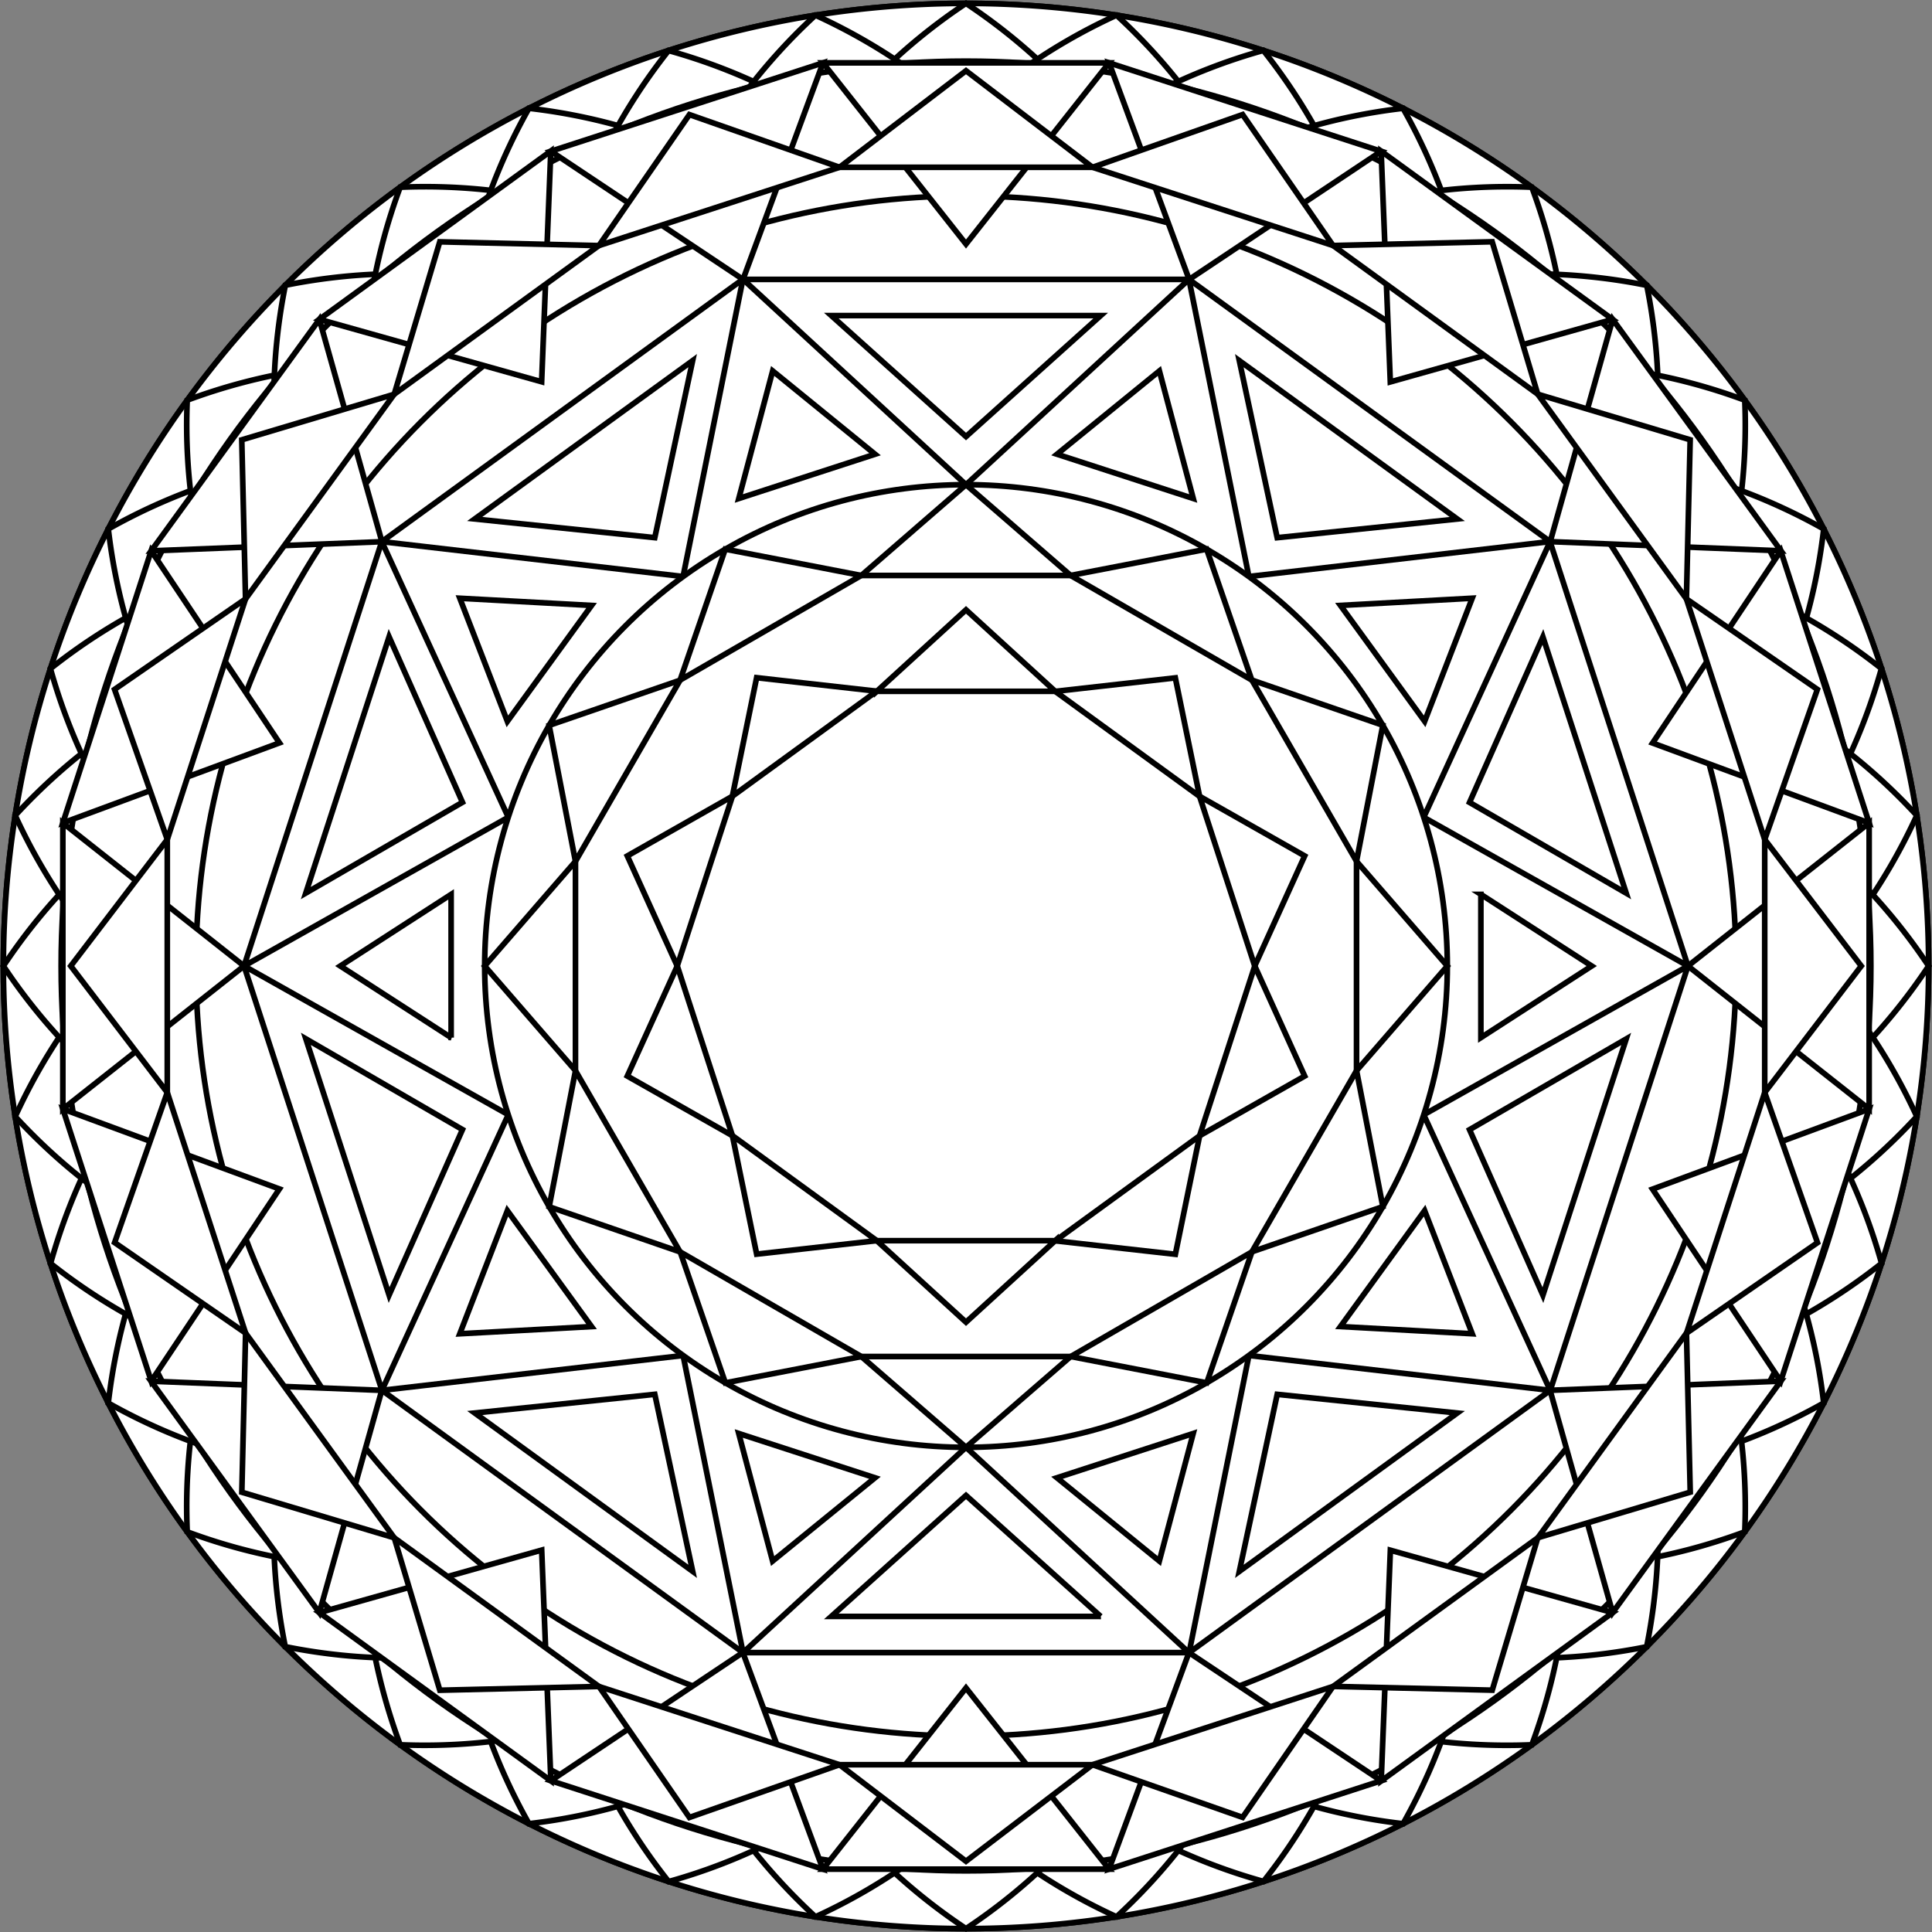 <svg id="Layer_1" data-name="Layer 1" xmlns="http://www.w3.org/2000/svg" viewBox="0 0 684.54 684.54"><rect x="0" y="0" width="684.54" height="684.54" fill="#808080" stroke="none"/><defs><style>.cls-1{fill:#fff;stroke:#000;stroke-width:2px;}</style></defs><title>mandala3</title><circle class="cls-1" cx="342.27" cy="342.27" r="341.07"/><path class="cls-1" d="M328.64,45.13a341.07,341.07,0,0,1,106.71,0L385.73,358.42a23.88,23.88,0,0,0-7.47,0Z" transform="translate(-39.73 -39.73)"/><path class="cls-1" d="M435.37,45.12a341.08,341.08,0,0,1,101.49,33l-144,282.64a23.88,23.88,0,0,0-7.1-2.31Z" transform="translate(-39.73 -39.73)"/><path class="cls-1" d="M536.84,78.11a341.07,341.07,0,0,1,86.33,62.72L398.87,365.12a23.88,23.88,0,0,0-6-4.39Z" transform="translate(-39.73 -39.73)"/><path class="cls-1" d="M623.18,140.82a341.07,341.07,0,0,1,62.72,86.33l-282.62,144a23.88,23.88,0,0,0-4.39-6Z" transform="translate(-39.73 -39.73)"/><path class="cls-1" d="M685.89,227.17a341.08,341.08,0,0,1,33,101.49l-313.3,49.61a23.88,23.88,0,0,0-2.31-7.1Z" transform="translate(-39.73 -39.73)"/><path class="cls-1" d="M718.87,328.64a341.07,341.07,0,0,1,0,106.71L405.58,385.73a23.88,23.88,0,0,0,0-7.47Z" transform="translate(-39.73 -39.73)"/><path class="cls-1" d="M718.88,435.37a341.08,341.08,0,0,1-33,101.49l-282.64-144a23.88,23.88,0,0,0,2.31-7.1Z" transform="translate(-39.73 -39.73)"/><path class="cls-1" d="M685.89,536.84a341.07,341.07,0,0,1-62.72,86.33L398.88,398.87a23.88,23.88,0,0,0,4.39-6Z" transform="translate(-39.73 -39.73)"/><path class="cls-1" d="M623.18,623.18a341.07,341.07,0,0,1-86.33,62.72l-144-282.62a23.88,23.88,0,0,0,6-4.39Z" transform="translate(-39.73 -39.73)"/><path class="cls-1" d="M536.83,685.89a341.08,341.08,0,0,1-101.49,33l-49.61-313.3a23.88,23.88,0,0,0,7.1-2.31Z" transform="translate(-39.73 -39.73)"/><path class="cls-1" d="M435.36,718.87a341.07,341.07,0,0,1-106.71,0l49.62-313.29a23.88,23.88,0,0,0,7.47,0Z" transform="translate(-39.73 -39.73)"/><path class="cls-1" d="M328.63,718.88a341.08,341.08,0,0,1-101.49-33l144-282.64a23.88,23.88,0,0,0,7.1,2.31Z" transform="translate(-39.73 -39.73)"/><path class="cls-1" d="M227.16,685.89a341.07,341.07,0,0,1-86.33-62.72l224.3-224.29a23.88,23.88,0,0,0,6,4.39Z" transform="translate(-39.73 -39.73)"/><path class="cls-1" d="M140.82,623.18A341.07,341.07,0,0,1,78.1,536.85l282.62-144a23.88,23.88,0,0,0,4.39,6Z" transform="translate(-39.73 -39.73)"/><path class="cls-1" d="M78.11,536.83a341.08,341.08,0,0,1-33-101.49l313.3-49.61a23.88,23.88,0,0,0,2.31,7.1Z" transform="translate(-39.73 -39.73)"/><path class="cls-1" d="M45.13,435.36a341.07,341.07,0,0,1,0-106.71l313.29,49.62a23.88,23.88,0,0,0,0,7.47Z" transform="translate(-39.73 -39.73)"/><path class="cls-1" d="M45.12,328.63a341.08,341.08,0,0,1,33-101.49l282.64,144a23.88,23.88,0,0,0-2.31,7.1Z" transform="translate(-39.73 -39.73)"/><path class="cls-1" d="M78.11,227.16a341.07,341.07,0,0,1,62.72-86.33l224.29,224.3a23.88,23.88,0,0,0-4.39,6Z" transform="translate(-39.73 -39.73)"/><path class="cls-1" d="M140.82,140.82A341.07,341.07,0,0,1,227.15,78.1l144,282.62a23.88,23.88,0,0,0-6,4.39Z" transform="translate(-39.73 -39.73)"/><path class="cls-1" d="M227.17,78.11a341.08,341.08,0,0,1,101.49-33l49.61,313.3a23.88,23.88,0,0,0-7.1,2.31Z" transform="translate(-39.73 -39.73)"/><path class="cls-1" d="M382,382c-94.18-62.47-119.89-189.47-57.42-283.66A204.64,204.64,0,0,1,382,40.93c94.18,62.47,119.89,189.47,57.42,283.66A204.64,204.64,0,0,1,382,382Z" transform="translate(-39.73 -39.73)"/><path class="cls-1" d="M382,382c-83.25-76.44-88.78-205.89-12.35-289.15a204.64,204.64,0,0,1,65.69-47.73c83.25,76.44,88.78,205.89,12.35,289.15A204.64,204.64,0,0,1,382,382Z" transform="translate(-39.73 -39.73)"/><path class="cls-1" d="M382,382c-70.27-88.52-55.48-217.25,33-287.53a204.65,204.65,0,0,1,72.35-36.87c70.27,88.52,55.48,217.25-33,287.53A204.65,204.65,0,0,1,382,382Z" transform="translate(-39.73 -39.73)"/><path class="cls-1" d="M382,382c-55.55-98.42-20.8-223.25,77.62-278.8a204.64,204.64,0,0,1,77.22-25.09c55.55,98.42,20.8,223.25-77.62,278.8A204.64,204.64,0,0,1,382,382Z" transform="translate(-39.73 -39.73)"/><path class="cls-1" d="M382,382c-39.47-105.9,14.38-223.75,120.28-263.23a204.64,204.64,0,0,1,80.2-12.7C621.94,212,568.09,329.83,462.19,369.3A204.64,204.64,0,0,1,382,382Z" transform="translate(-39.73 -39.73)"/><path class="cls-1" d="M382,382c-22.42-110.77,49.2-218.75,160-241.17a204.64,204.64,0,0,1,81.2,0C645.59,251.6,574,359.57,463.2,382A204.64,204.64,0,0,1,382,382Z" transform="translate(-39.73 -39.73)"/><path class="cls-1" d="M382,382c-4.82-112.92,82.81-208.36,195.73-213.18a204.64,204.64,0,0,1,80.2,12.7c4.82,112.92-82.81,208.36-195.73,213.18A204.64,204.64,0,0,1,382,382Z" transform="translate(-39.73 -39.73)"/><path class="cls-1" d="M382,382C394.91,269.72,496.4,189.16,608.68,202.06a204.64,204.64,0,0,1,77.22,25.09C673,339.44,571.51,420,459.23,407.09A204.64,204.64,0,0,1,382,382Z" transform="translate(-39.73 -39.73)"/><path class="cls-1" d="M382,382c30.32-108.88,143.16-172.57,252-142.26a204.65,204.65,0,0,1,72.35,36.87c-30.32,108.88-143.16,172.57-252,142.26A204.65,204.65,0,0,1,382,382Z" transform="translate(-39.73 -39.73)"/><path class="cls-1" d="M382,382c47-102.8,168.39-148,271.19-101.07a204.64,204.64,0,0,1,65.69,47.73c-47,102.8-168.39,148-271.19,101.07A204.64,204.64,0,0,1,382,382Z" transform="translate(-39.73 -39.73)"/><path class="cls-1" d="M382,382c62.47-94.18,189.47-119.89,283.66-57.42A204.64,204.64,0,0,1,723.07,382C660.6,476.18,533.6,501.89,439.42,439.42A204.64,204.64,0,0,1,382,382Z" transform="translate(-39.73 -39.73)"/><path class="cls-1" d="M382,382c76.44-83.25,205.89-88.78,289.15-12.35a204.64,204.64,0,0,1,47.73,65.69C642.45,518.62,513,524.14,429.74,447.71A204.64,204.64,0,0,1,382,382Z" transform="translate(-39.73 -39.73)"/><path class="cls-1" d="M382,382c88.52-70.27,217.25-55.48,287.53,33a204.65,204.65,0,0,1,36.87,72.35c-88.52,70.27-217.25,55.48-287.53-33A204.65,204.65,0,0,1,382,382Z" transform="translate(-39.73 -39.73)"/><path class="cls-1" d="M382,382c98.42-55.55,223.25-20.8,278.8,77.62a204.64,204.64,0,0,1,25.09,77.22c-98.42,55.55-223.25,20.8-278.8-77.62A204.64,204.64,0,0,1,382,382Z" transform="translate(-39.73 -39.73)"/><path class="cls-1" d="M382,382c105.9-39.47,223.75,14.38,263.23,120.28a204.64,204.64,0,0,1,12.7,80.2C552,621.94,434.17,568.09,394.7,462.19A204.64,204.64,0,0,1,382,382Z" transform="translate(-39.73 -39.73)"/><path class="cls-1" d="M382,382c110.77-22.42,218.75,49.2,241.17,160a204.64,204.64,0,0,1,0,81.2C512.4,645.59,404.43,574,382,463.2A204.64,204.64,0,0,1,382,382Z" transform="translate(-39.73 -39.73)"/><path class="cls-1" d="M382,382c112.92-4.82,208.36,82.81,213.18,195.73a204.64,204.64,0,0,1-12.7,80.2c-112.92,4.82-208.36-82.81-213.18-195.73A204.64,204.64,0,0,1,382,382Z" transform="translate(-39.73 -39.73)"/><path class="cls-1" d="M382,382C494.28,394.91,574.84,496.4,561.94,608.68a204.64,204.64,0,0,1-25.09,77.22C424.56,673,344,571.51,356.91,459.23A204.64,204.64,0,0,1,382,382Z" transform="translate(-39.73 -39.73)"/><path class="cls-1" d="M382,382c108.88,30.32,172.57,143.16,142.26,252a204.65,204.65,0,0,1-36.87,72.35c-108.88-30.32-172.57-143.16-142.26-252A204.65,204.65,0,0,1,382,382Z" transform="translate(-39.73 -39.73)"/><path class="cls-1" d="M382,382c102.8,47,148,168.39,101.07,271.19a204.64,204.64,0,0,1-47.73,65.69c-102.8-47-148-168.39-101.07-271.19A204.64,204.64,0,0,1,382,382Z" transform="translate(-39.73 -39.73)"/><path class="cls-1" d="M382,382c94.18,62.47,119.89,189.47,57.42,283.66A204.64,204.64,0,0,1,382,723.07C287.82,660.6,262.11,533.6,324.58,439.42A204.64,204.64,0,0,1,382,382Z" transform="translate(-39.73 -39.73)"/><path class="cls-1" d="M382,382c83.25,76.44,88.78,205.89,12.35,289.15a204.64,204.64,0,0,1-65.69,47.73C245.38,642.45,239.86,513,316.29,429.74A204.64,204.64,0,0,1,382,382Z" transform="translate(-39.73 -39.73)"/><path class="cls-1" d="M382,382c70.27,88.52,55.48,217.25-33,287.53a204.65,204.65,0,0,1-72.35,36.87c-70.27-88.52-55.48-217.25,33-287.53A204.65,204.65,0,0,1,382,382Z" transform="translate(-39.73 -39.73)"/><path class="cls-1" d="M382,382c55.55,98.42,20.8,223.25-77.62,278.8a204.64,204.64,0,0,1-77.22,25.09c-55.55-98.42-20.8-223.25,77.62-278.8A204.64,204.64,0,0,1,382,382Z" transform="translate(-39.73 -39.73)"/><path class="cls-1" d="M382,382c39.47,105.9-14.38,223.75-120.28,263.23a204.64,204.64,0,0,1-80.2,12.7C142.06,552,195.91,434.17,301.81,394.7A204.64,204.64,0,0,1,382,382Z" transform="translate(-39.73 -39.73)"/><path class="cls-1" d="M382,382c22.42,110.77-49.2,218.75-160,241.17a204.64,204.64,0,0,1-81.2,0C118.41,512.4,190,404.43,300.8,382A204.64,204.64,0,0,1,382,382Z" transform="translate(-39.73 -39.73)"/><path class="cls-1" d="M382,382c4.82,112.92-82.81,208.36-195.73,213.18a204.64,204.64,0,0,1-80.2-12.7c-4.82-112.92,82.81-208.36,195.73-213.18A204.64,204.64,0,0,1,382,382Z" transform="translate(-39.73 -39.73)"/><path class="cls-1" d="M382,382C369.09,494.28,267.6,574.84,155.32,561.94A204.64,204.64,0,0,1,78.1,536.85C91,424.56,192.49,344,304.77,356.91A204.64,204.64,0,0,1,382,382Z" transform="translate(-39.73 -39.73)"/><path class="cls-1" d="M382,382C351.71,490.87,238.86,554.56,130,524.25a204.65,204.65,0,0,1-72.35-36.87c30.32-108.88,143.16-172.57,252-142.26A204.65,204.65,0,0,1,382,382Z" transform="translate(-39.73 -39.73)"/><path class="cls-1" d="M382,382c-47,102.8-168.39,148-271.19,101.07a204.64,204.64,0,0,1-65.69-47.73c47-102.8,168.39-148,271.19-101.07A204.64,204.64,0,0,1,382,382Z" transform="translate(-39.73 -39.73)"/><path class="cls-1" d="M382,382c-62.47,94.18-189.47,119.89-283.66,57.42A204.64,204.64,0,0,1,40.93,382c62.47-94.18,189.47-119.89,283.66-57.42A204.64,204.64,0,0,1,382,382Z" transform="translate(-39.73 -39.73)"/><path class="cls-1" d="M382,382c-76.44,83.25-205.89,88.78-289.15,12.35a204.64,204.64,0,0,1-47.73-65.69c76.44-83.25,205.89-88.78,289.15-12.35A204.64,204.64,0,0,1,382,382Z" transform="translate(-39.73 -39.73)"/><path class="cls-1" d="M382,382c-88.52,70.27-217.25,55.48-287.53-33a204.65,204.65,0,0,1-36.87-72.35c88.52-70.27,217.25-55.48,287.53,33A204.65,204.65,0,0,1,382,382Z" transform="translate(-39.73 -39.73)"/><path class="cls-1" d="M382,382c-98.42,55.55-223.25,20.8-278.8-77.62a204.64,204.64,0,0,1-25.09-77.22c98.42-55.55,223.25-20.8,278.8,77.62A204.64,204.64,0,0,1,382,382Z" transform="translate(-39.73 -39.73)"/><path class="cls-1" d="M382,382c-105.9,39.47-223.75-14.38-263.23-120.28a204.64,204.64,0,0,1-12.7-80.2C212,142.06,329.83,195.91,369.3,301.81A204.64,204.64,0,0,1,382,382Z" transform="translate(-39.73 -39.73)"/><path class="cls-1" d="M382,382c-110.77,22.42-218.75-49.2-241.17-160a204.64,204.64,0,0,1,0-81.2C251.6,118.41,359.57,190,382,300.8A204.64,204.64,0,0,1,382,382Z" transform="translate(-39.73 -39.73)"/><path class="cls-1" d="M382,382c-112.92,4.82-208.36-82.81-213.18-195.73a204.64,204.64,0,0,1,12.7-80.2c112.92-4.82,208.36,82.81,213.18,195.73A204.64,204.64,0,0,1,382,382Z" transform="translate(-39.73 -39.73)"/><path class="cls-1" d="M382,382C269.72,369.09,189.16,267.6,202.06,155.32A204.64,204.64,0,0,1,227.15,78.1C339.44,91,420,192.49,407.09,304.77A204.64,204.64,0,0,1,382,382Z" transform="translate(-39.73 -39.73)"/><path class="cls-1" d="M382,382C273.13,351.71,209.44,238.86,239.75,130a204.65,204.65,0,0,1,36.87-72.35c108.88,30.32,172.57,143.16,142.26,252A204.65,204.65,0,0,1,382,382Z" transform="translate(-39.73 -39.73)"/><path class="cls-1" d="M382,382c-102.8-47-148-168.39-101.07-271.19a204.64,204.64,0,0,1,47.73-65.69c102.8,47,148,168.39,101.07,271.19A204.64,204.64,0,0,1,382,382Z" transform="translate(-39.73 -39.73)"/><circle class="cls-1" cx="342.27" cy="342.27" r="320.61"/><circle class="cls-1" cx="342.27" cy="342.27" r="272.86"/><path class="cls-1" d="M331.31,62L382,126.2,432.69,62H331.31Z" transform="translate(-39.73 -39.73)"/><path class="cls-1" d="M432.7,62l28.36,76.75,68.05-45.42Z" transform="translate(-39.73 -39.73)"/><path class="cls-1" d="M529.09,93.3l3.25,81.75,78.76-22.16Z" transform="translate(-39.73 -39.73)"/><path class="cls-1" d="M611.12,152.88L589,231.64l81.75,3.25Z" transform="translate(-39.73 -39.73)"/><path class="cls-1" d="M670.69,234.91L625.27,303,702,331.33Z" transform="translate(-39.73 -39.73)"/><path class="cls-1" d="M702,331.31L637.8,382,702,432.69V331.31Z" transform="translate(-39.73 -39.73)"/><path class="cls-1" d="M702,432.7l-76.75,28.36,45.42,68.05Z" transform="translate(-39.73 -39.73)"/><path class="cls-1" d="M670.7,529.09l-81.75,3.25,22.16,78.76Z" transform="translate(-39.73 -39.73)"/><path class="cls-1" d="M611.12,611.12L532.36,589l-3.25,81.75Z" transform="translate(-39.73 -39.73)"/><path class="cls-1" d="M529.09,670.69L461,625.27,432.67,702Z" transform="translate(-39.73 -39.73)"/><path class="cls-1" d="M432.69,702L382,637.8,331.31,702H432.69Z" transform="translate(-39.73 -39.73)"/><path class="cls-1" d="M331.3,702l-28.36-76.75-68.05,45.42Z" transform="translate(-39.73 -39.73)"/><path class="cls-1" d="M234.91,670.7l-3.25-81.75-78.76,22.16Z" transform="translate(-39.73 -39.73)"/><path class="cls-1" d="M152.88,611.12L175,532.36l-81.75-3.25Z" transform="translate(-39.73 -39.73)"/><path class="cls-1" d="M93.31,529.09L138.73,461,62,432.67Z" transform="translate(-39.73 -39.73)"/><path class="cls-1" d="M62,432.69L126.2,382,62,331.31V432.69Z" transform="translate(-39.73 -39.73)"/><path class="cls-1" d="M62,331.3l76.75-28.36L93.29,234.88Z" transform="translate(-39.73 -39.73)"/><path class="cls-1" d="M93.3,234.91l81.75-3.25-22.16-78.76Z" transform="translate(-39.73 -39.73)"/><path class="cls-1" d="M152.88,152.88L231.64,175l3.25-81.75Z" transform="translate(-39.73 -39.73)"/><path class="cls-1" d="M234.91,93.31L303,138.73,331.33,62Z" transform="translate(-39.73 -39.73)"/><path class="cls-1" d="M337.18,99L382,64.8,426.82,99H337.18Z" transform="translate(-39.73 -39.73)"/><path class="cls-1" d="M426.83,99L480,80.32l32.05,46.4Z" transform="translate(-39.73 -39.73)"/><path class="cls-1" d="M512.06,126.73l56.37-1.34,16.14,54Z" transform="translate(-39.73 -39.73)"/><path class="cls-1" d="M584.59,179.41l54,16.14-1.34,56.37Z" transform="translate(-39.73 -39.73)"/><path class="cls-1" d="M637.26,251.94L683.66,284,665,337.2Z" transform="translate(-39.73 -39.73)"/><path class="cls-1" d="M665,337.18L699.2,382,665,426.82V337.18Z" transform="translate(-39.73 -39.73)"/><path class="cls-1" d="M665,426.83l18.7,53.2-46.4,32.05Z" transform="translate(-39.73 -39.73)"/><path class="cls-1" d="M637.27,512.06l1.34,56.37-54,16.14Z" transform="translate(-39.73 -39.73)"/><path class="cls-1" d="M584.59,584.59l-16.14,54-56.37-1.34Z" transform="translate(-39.73 -39.73)"/><path class="cls-1" d="M512.06,637.26L480,683.66,426.8,665Z" transform="translate(-39.73 -39.73)"/><path class="cls-1" d="M426.82,665L382,699.2,337.18,665h89.64Z" transform="translate(-39.73 -39.73)"/><path class="cls-1" d="M337.17,665L284,683.68l-32.05-46.4Z" transform="translate(-39.73 -39.73)"/><path class="cls-1" d="M251.94,637.27l-56.37,1.34-16.14-54Z" transform="translate(-39.73 -39.73)"/><path class="cls-1" d="M179.41,584.59l-54-16.14,1.34-56.37Z" transform="translate(-39.73 -39.73)"/><path class="cls-1" d="M126.74,512.06L80.34,480,99,426.8Z" transform="translate(-39.73 -39.73)"/><path class="cls-1" d="M99,426.82L64.8,382,99,337.18v89.64Z" transform="translate(-39.73 -39.73)"/><path class="cls-1" d="M99,337.17L80.32,284l46.4-32.05Z" transform="translate(-39.73 -39.73)"/><path class="cls-1" d="M126.73,251.94l-1.34-56.37,54-16.14Z" transform="translate(-39.73 -39.73)"/><path class="cls-1" d="M179.41,179.41l16.14-54,56.37,1.34Z" transform="translate(-39.73 -39.73)"/><path class="cls-1" d="M251.94,126.74L284,80.34,337.2,99Z" transform="translate(-39.73 -39.73)"/><path class="cls-1" d="M303,138.72l79,72.75,79-72.75H303Z" transform="translate(-39.73 -39.73)"/><path class="cls-1" d="M461,138.72L482.23,244l106.71-12.39Z" transform="translate(-39.73 -39.73)"/><path class="cls-1" d="M588.94,231.65l-44.76,97.66L637.79,382Z" transform="translate(-39.73 -39.73)"/><path class="cls-1" d="M637.8,382l-93.62,52.7L589,532.38Z" transform="translate(-39.73 -39.73)"/><path class="cls-1" d="M589,532.36L482.24,520,461.05,625.29Z" transform="translate(-39.73 -39.73)"/><path class="cls-1" d="M461,625.28l-79-72.75-79,72.75H461Z" transform="translate(-39.73 -39.73)"/><path class="cls-1" d="M303,625.28L281.77,520,175.06,532.35Z" transform="translate(-39.73 -39.73)"/><path class="cls-1" d="M175.06,532.35l44.76-97.66L126.21,382Z" transform="translate(-39.73 -39.73)"/><path class="cls-1" d="M126.2,382l93.62-52.7L175,231.62Z" transform="translate(-39.73 -39.73)"/><path class="cls-1" d="M175,231.64L281.76,244l21.19-105.32Z" transform="translate(-39.73 -39.73)"/><path class="cls-1" d="M334.28,151.55L382,194.41l47.72-42.86H334.28Z" transform="translate(-39.73 -39.73)"/><path class="cls-1" d="M478.84,167.51l13.42,62.73,63.8-6.62Z" transform="translate(-39.73 -39.73)"/><path class="cls-1" d="M586.41,265.41l-26,58.63,55.51,32.15Z" transform="translate(-39.73 -39.73)"/><path class="cls-1" d="M615.92,407.84L560.41,440l26,58.63Z" transform="translate(-39.73 -39.73)"/><path class="cls-1" d="M556.07,540.39l-63.8-6.62L478.85,596.5Z" transform="translate(-39.73 -39.73)"/><path class="cls-1" d="M429.72,612.45L382,569.59l-47.72,42.86h95.45Z" transform="translate(-39.73 -39.73)"/><path class="cls-1" d="M285.16,596.49l-13.42-62.73-63.8,6.62Z" transform="translate(-39.73 -39.73)"/><path class="cls-1" d="M177.59,498.59l26-58.63L148.1,407.81Z" transform="translate(-39.73 -39.73)"/><path class="cls-1" d="M148.08,356.16L203.59,324l-26-58.63Z" transform="translate(-39.73 -39.73)"/><path class="cls-1" d="M207.93,223.61l63.8,6.62,13.42-62.73Z" transform="translate(-39.73 -39.73)"/><circle class="cls-1" cx="342.27" cy="342.27" r="170.54"/><path class="cls-1" d="M414.25,200.67l36.27-29.51,12,45.2Z" transform="translate(-39.73 -39.73)"/><path class="cls-1" d="M514.67,254.24l46.69-2.55L544.51,295.3Z" transform="translate(-39.73 -39.73)"/><path class="cls-1" d="M564.42,356.62L603.7,382l-39.27,25.38V356.62Z" transform="translate(-39.73 -39.73)"/><path class="cls-1" d="M544.5,468.68l16.86,43.62-46.69-2.55Z" transform="translate(-39.73 -39.73)"/><path class="cls-1" d="M462.5,547.64l-12,45.2-36.27-29.51Z" transform="translate(-39.73 -39.73)"/><path class="cls-1" d="M349.75,563.33l-36.27,29.51-12-45.2Z" transform="translate(-39.73 -39.73)"/><path class="cls-1" d="M249.33,509.76l-46.69,2.55,16.86-43.62Z" transform="translate(-39.73 -39.73)"/><path class="cls-1" d="M199.58,407.38L160.3,382l39.27-25.38v50.76Z" transform="translate(-39.73 -39.73)"/><path class="cls-1" d="M219.5,295.32L202.65,251.7l46.69,2.55Z" transform="translate(-39.73 -39.73)"/><path class="cls-1" d="M301.5,216.36l12-45.2,36.27,29.51Z" transform="translate(-39.73 -39.73)"/><path class="cls-1" d="M344.92,243.63L382,211.46l37.08,32.17H344.92Z" transform="translate(-39.73 -39.73)"/><path class="cls-1" d="M419.07,243.62l48.19-9.32,16,46.39Z" transform="translate(-39.73 -39.73)"/><path class="cls-1" d="M483.3,280.7l46.39,16-9.32,48.19Z" transform="translate(-39.73 -39.73)"/><path class="cls-1" d="M520.37,344.92L552.54,382l-32.17,37.08V344.92Z" transform="translate(-39.73 -39.73)"/><path class="cls-1" d="M520.38,419.07l9.32,48.19-46.39,16Z" transform="translate(-39.73 -39.73)"/><path class="cls-1" d="M483.3,483.3l-16,46.39-48.19-9.32Z" transform="translate(-39.73 -39.73)"/><path class="cls-1" d="M419.08,520.37L382,552.54l-37.08-32.17h74.15Z" transform="translate(-39.73 -39.73)"/><path class="cls-1" d="M344.93,520.38l-48.19,9.32-16-46.39Z" transform="translate(-39.73 -39.73)"/><path class="cls-1" d="M280.7,483.3l-46.39-16,9.32-48.19Z" transform="translate(-39.73 -39.73)"/><path class="cls-1" d="M243.63,419.08L211.46,382l32.17-37.08v74.15Z" transform="translate(-39.73 -39.73)"/><path class="cls-1" d="M243.62,344.93l-9.32-48.19,46.39-16Z" transform="translate(-39.73 -39.73)"/><path class="cls-1" d="M280.7,280.7l16-46.39,48.19,9.32Z" transform="translate(-39.73 -39.73)"/><path class="cls-1" d="M350.38,284.69L382,255.8l31.62,28.88H350.38Z" transform="translate(-39.73 -39.73)"/><path class="cls-1" d="M413.61,284.69l42.56-4.78,8.6,42Z" transform="translate(-39.73 -39.73)"/><path class="cls-1" d="M464.76,321.87L502,343l-17.7,39Z" transform="translate(-39.73 -39.73)"/><path class="cls-1" d="M484.32,382L502,421l-37.24,21.15Z" transform="translate(-39.73 -39.73)"/><path class="cls-1" d="M464.78,442.15l-8.6,42-42.56-4.78Z" transform="translate(-39.73 -39.73)"/><path class="cls-1" d="M413.62,479.31L382,508.2l-31.62-28.88h63.24Z" transform="translate(-39.73 -39.73)"/><path class="cls-1" d="M350.39,479.31l-42.56,4.78-8.6-42Z" transform="translate(-39.73 -39.73)"/><path class="cls-1" d="M299.24,442.13L262,421l17.7-39Z" transform="translate(-39.73 -39.73)"/><path class="cls-1" d="M279.68,382L262,343l37.24-21.15Z" transform="translate(-39.73 -39.73)"/><path class="cls-1" d="M299.22,321.85l8.6-42,42.56,4.78Z" transform="translate(-39.73 -39.73)"/></svg>